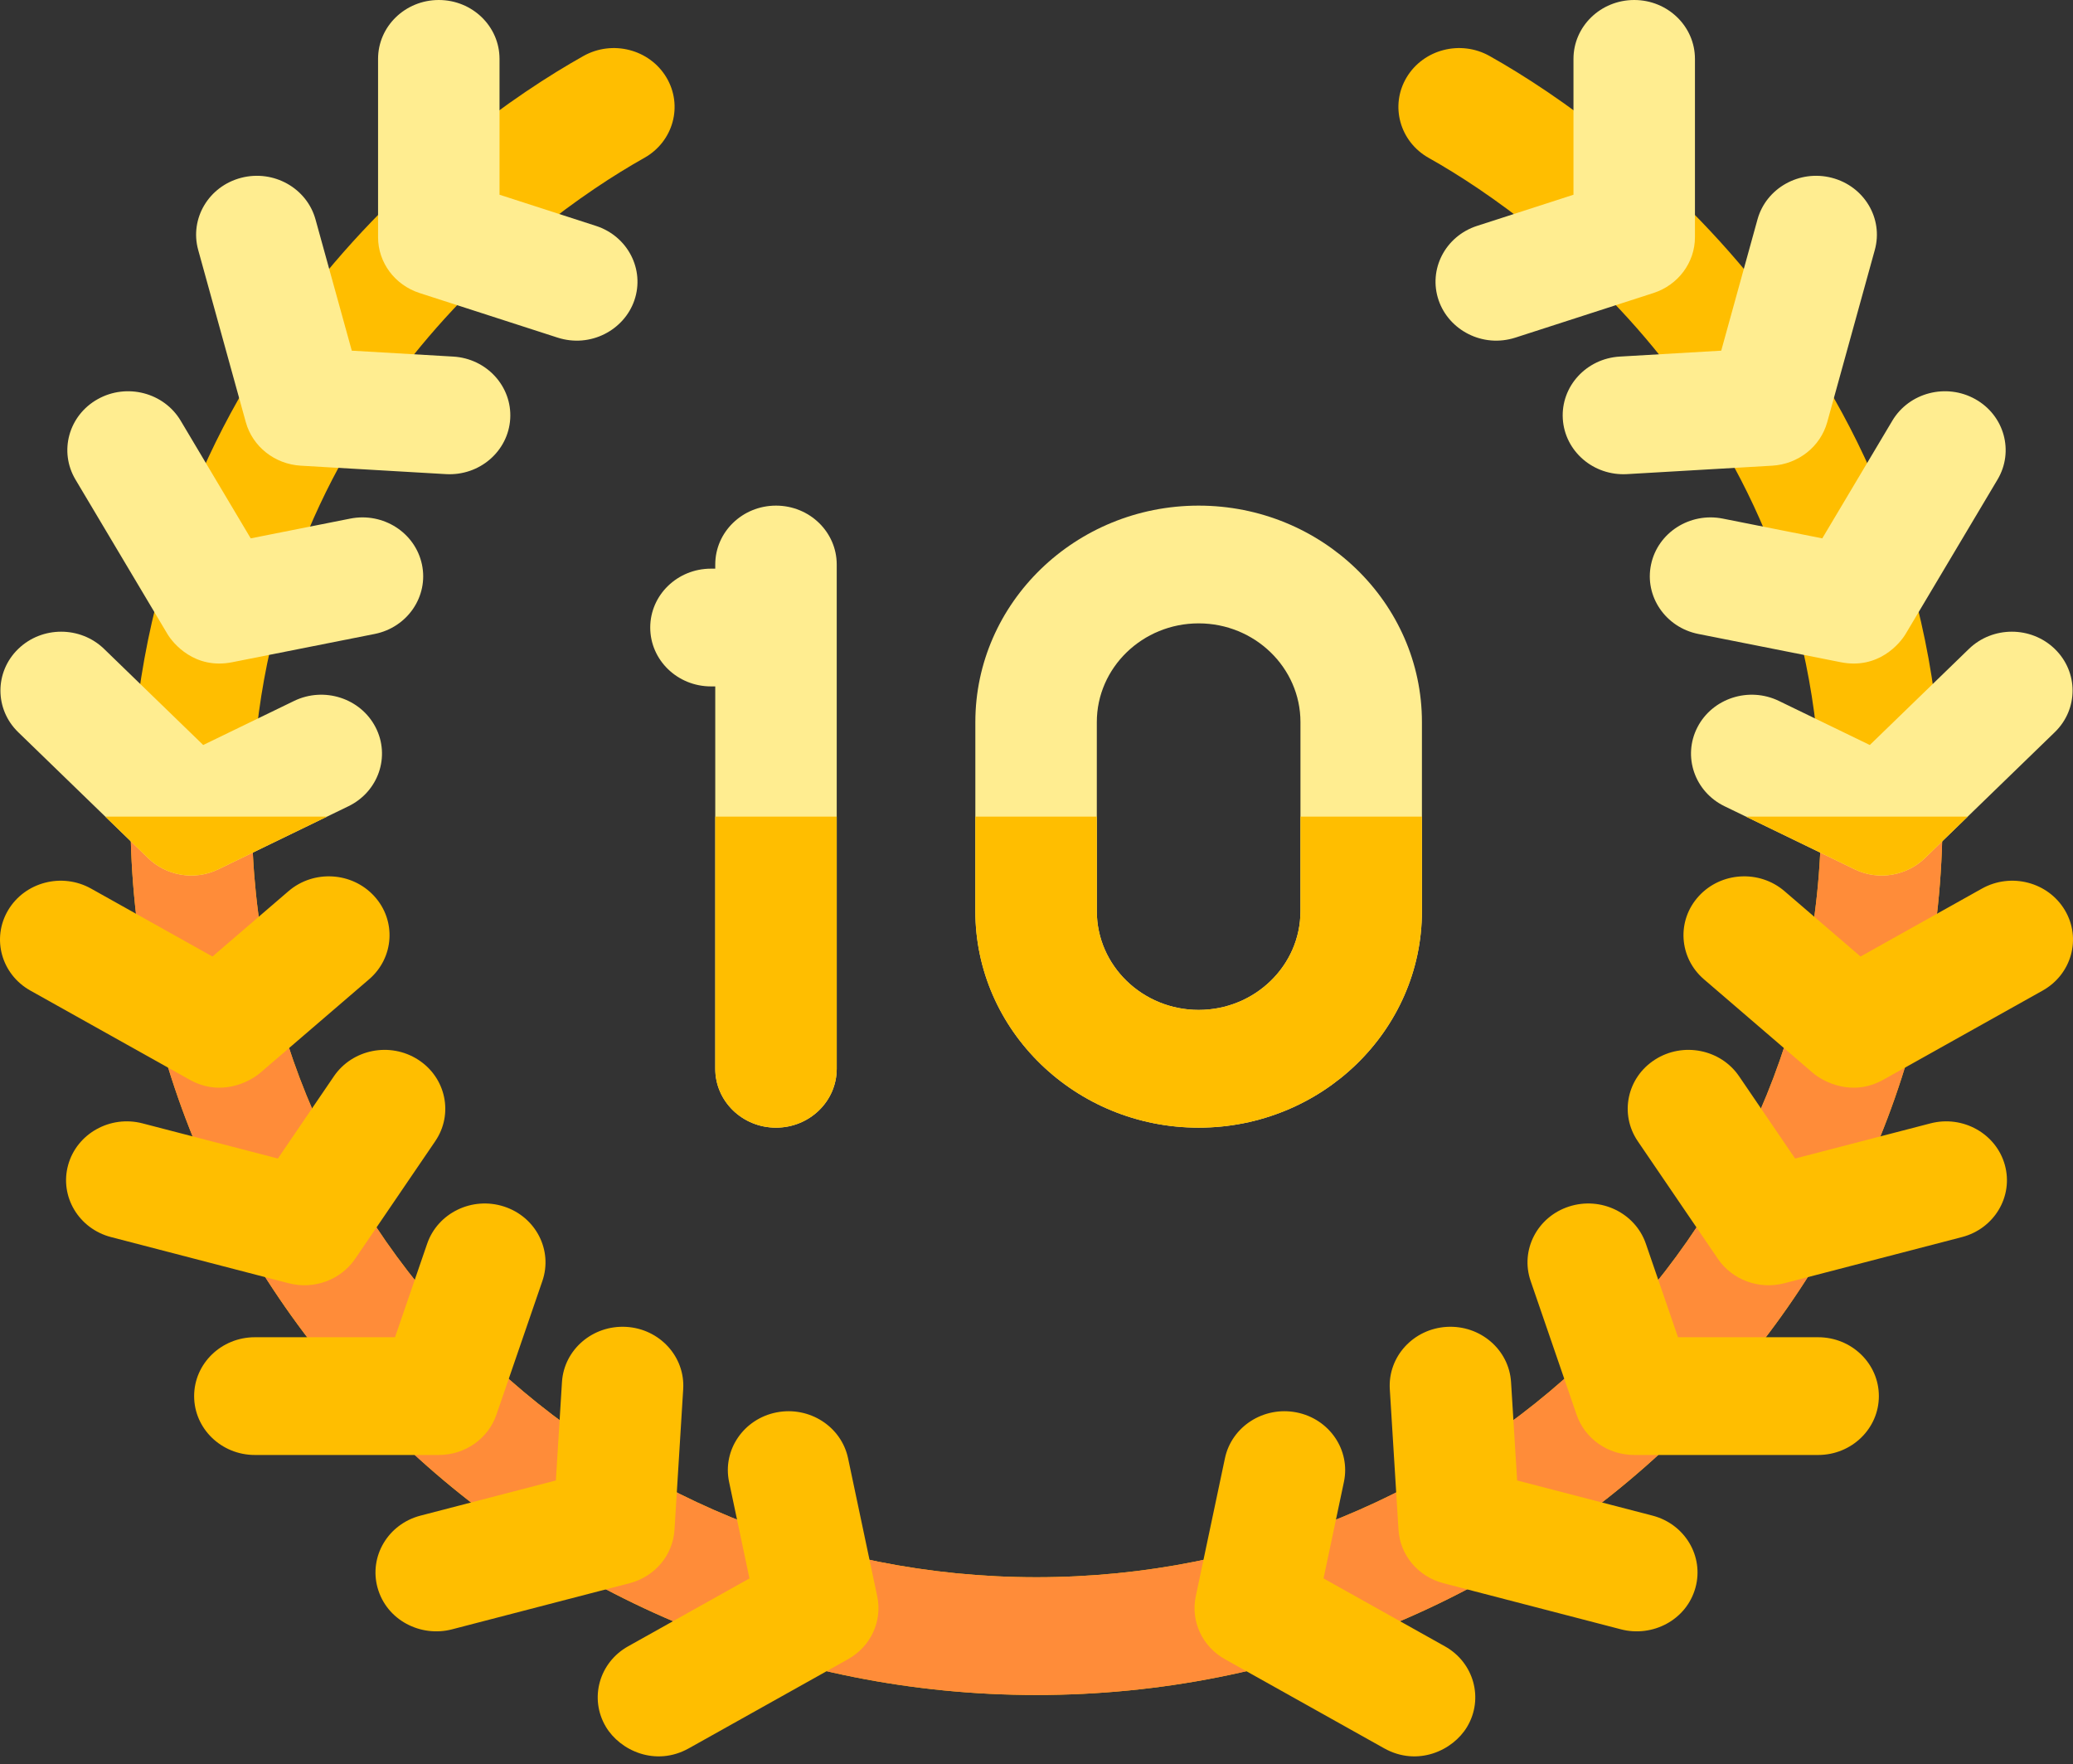 <svg width="114" height="97" viewBox="0 0 114 97" fill="none" xmlns="http://www.w3.org/2000/svg">
<rect x="0" y="0" width="114" height="97" fill="#333333" stroke="none"/>
<path d="M57 93.197C29.526 93.197 7.175 71.532 7.175 44.902C7.175 20.318 24.692 7.227 32.084 3.079C33.681 2.183 35.724 2.711 36.648 4.258C37.572 5.806 37.028 7.786 35.431 8.682C29.068 12.253 13.855 23.585 13.855 44.902C13.855 67.962 33.21 86.722 57 86.722C80.79 86.722 100.146 67.962 100.146 44.902C100.146 23.61 84.971 12.275 78.569 8.682C76.973 7.786 76.428 5.806 77.352 4.258C78.277 2.711 80.32 2.183 81.916 3.079C89.263 7.202 106.825 20.289 106.825 44.902C106.825 71.532 84.474 93.197 57 93.197Z" fill="#FFBE00"/>
<path d="M106.825 44.902C106.825 71.532 84.474 93.197 57 93.197C29.527 93.197 7.175 71.532 7.175 44.902H13.855C13.855 67.962 33.21 86.722 57 86.722C80.79 86.722 100.146 67.962 100.146 44.902H106.825Z" fill="#FF8C39"/>
<path d="M8.154 47.191C9.091 48.099 10.627 48.467 12.009 47.797L19.16 44.331C20.81 43.532 21.479 41.587 20.654 39.988C19.829 38.389 17.823 37.741 16.173 38.54L11.175 40.963L5.725 35.681C4.421 34.417 2.306 34.417 1.002 35.681C-0.302 36.945 -0.302 38.995 1.002 40.259L8.154 47.191Z" fill="#FFED90"/>
<path d="M14.315 58.985L20.298 53.844C21.678 52.657 21.805 50.611 20.581 49.274C19.357 47.936 17.246 47.813 15.866 48.999L11.684 52.593L5.01 48.859C3.413 47.965 1.37 48.495 0.448 50.044C-0.474 51.593 0.073 53.572 1.671 54.466L10.43 59.367C12.146 60.327 13.733 59.485 14.315 58.985Z" fill="#FFBE00"/>
<path d="M19.53 69.215L23.935 62.747C24.951 61.255 24.527 59.247 22.988 58.262C21.45 57.277 19.377 57.687 18.361 59.18L15.282 63.7L7.838 61.767C6.059 61.304 4.225 62.329 3.747 64.056C3.27 65.782 4.327 67.558 6.109 68.02L15.878 70.558C17.272 70.92 18.741 70.373 19.53 69.215Z" fill="#FFBE00"/>
<path d="M48.242 87.775L46.638 80.183C46.268 78.431 44.503 77.303 42.697 77.66C40.89 78.019 39.724 79.73 40.094 81.481L41.215 86.787L34.541 90.521C32.944 91.415 32.396 93.395 33.318 94.944C34.103 96.261 36.056 97.15 37.881 96.129L46.639 91.228C47.885 90.531 48.53 89.14 48.242 87.775Z" fill="#FFBE00"/>
<path d="M9.207 34.859C9.513 35.373 10.701 36.822 12.769 36.412L20.602 34.858C22.409 34.499 23.574 32.788 23.204 31.037C22.834 29.285 21.07 28.156 19.263 28.514L13.788 29.601L9.936 23.132C9.014 21.584 6.971 21.053 5.374 21.947C3.776 22.84 3.229 24.82 4.151 26.369L9.207 34.859Z" fill="#FFED90"/>
<path d="M13.517 23.211C13.889 24.557 15.108 25.521 16.542 25.605L24.524 26.069C26.378 26.175 27.948 24.806 28.058 23.032C28.168 21.247 26.765 19.713 24.924 19.606L19.346 19.281L17.351 12.066C16.874 10.339 15.042 9.314 13.261 9.777C11.479 10.24 10.422 12.015 10.899 13.742L13.517 23.211Z" fill="#FFED90"/>
<path d="M37.092 84.118L37.571 76.382C37.682 74.597 36.278 73.063 34.437 72.956C32.592 72.852 31.014 74.209 30.904 75.994L30.569 81.401L23.125 83.334C21.343 83.797 20.286 85.572 20.763 87.299C21.258 89.089 23.138 90.034 24.854 89.588L34.623 87.051C36.011 86.69 37.006 85.509 37.092 84.118Z" fill="#FFBE00"/>
<path d="M27.299 77.787L29.827 70.433C30.41 68.737 29.464 66.904 27.714 66.339C25.965 65.773 24.073 66.69 23.49 68.386L21.723 73.526H14.016C12.172 73.526 10.676 74.975 10.676 76.763C10.676 78.551 12.172 80 14.016 80H24.13C25.568 80 26.844 79.109 27.299 77.787Z" fill="#FFBE00"/>
<path d="M23.074 16.112L30.66 18.562C32.467 19.146 34.322 18.152 34.885 16.515C35.468 14.819 34.522 12.985 32.772 12.42L27.47 10.707V3.237C27.47 1.449 25.975 0 24.131 0C22.286 0 20.791 1.449 20.791 3.237V13.041C20.79 14.434 21.71 15.671 23.074 16.112Z" fill="#FFED90"/>
<path d="M42.674 27.801C40.829 27.801 39.334 29.25 39.334 31.038V31.267H39.098C37.253 31.267 35.758 32.716 35.758 34.504C35.758 36.292 37.253 37.741 39.098 37.741H39.334V58.766C39.334 60.554 40.829 62.003 42.674 62.003C44.518 62.003 46.014 60.554 46.014 58.766V31.038C46.014 29.25 44.518 27.801 42.674 27.801Z" fill="#FFED90"/>
<path d="M65.916 27.801C59.146 27.801 53.637 33.14 53.637 39.703V50.101C53.637 56.664 59.146 62.003 65.916 62.003C72.687 62.003 78.196 56.664 78.196 50.101V39.703C78.196 33.14 72.687 27.801 65.916 27.801ZM71.516 50.101C71.516 53.094 69.004 55.529 65.916 55.529C62.829 55.529 60.317 53.094 60.317 50.101V39.703C60.317 36.71 62.829 34.275 65.916 34.275C69.004 34.275 71.516 36.71 71.516 39.703V50.101Z" fill="#FFED90"/>
<path d="M105.847 47.191C104.91 48.099 103.374 48.467 101.991 47.797L94.84 44.331C93.19 43.532 92.522 41.587 93.346 39.988C94.171 38.389 96.177 37.741 97.827 38.54L102.826 40.963L108.275 35.681C109.579 34.417 111.694 34.417 112.998 35.681C114.303 36.945 114.303 38.995 112.998 40.259L105.847 47.191Z" fill="#FFED90"/>
<path d="M99.685 58.985L93.703 53.844C92.323 52.657 92.196 50.611 93.42 49.274C94.644 47.936 96.754 47.813 98.135 48.999L102.316 52.593L108.99 48.859C110.588 47.965 112.63 48.495 113.552 50.044C114.475 51.593 113.927 53.572 112.33 54.466L103.571 59.367C101.855 60.327 100.267 59.485 99.685 58.985Z" fill="#FFBE00"/>
<path d="M94.471 69.215L90.065 62.747C89.049 61.255 89.473 59.247 91.012 58.262C92.551 57.277 94.623 57.687 95.639 59.18L98.718 63.7L106.162 61.767C107.941 61.304 109.775 62.329 110.253 64.056C110.73 65.782 109.673 67.558 107.891 68.02L98.122 70.558C96.729 70.92 95.26 70.373 94.471 69.215Z" fill="#FFBE00"/>
<path d="M65.758 87.775L67.362 80.183C67.732 78.431 69.497 77.303 71.304 77.66C73.111 78.019 74.276 79.73 73.906 81.481L72.785 86.787L79.459 90.521C81.057 91.415 81.604 93.395 80.682 94.944C79.897 96.261 77.945 97.15 76.12 96.129L67.361 91.228C66.115 90.531 65.47 89.14 65.758 87.775Z" fill="#FFBE00"/>
<path d="M104.794 34.859C104.488 35.373 103.299 36.822 101.231 36.412L93.398 34.858C91.591 34.499 90.426 32.788 90.796 31.037C91.166 29.285 92.931 28.156 94.738 28.514L100.212 29.601L104.064 23.132C104.987 21.584 107.029 21.053 108.627 21.947C110.224 22.84 110.772 24.82 109.849 26.369L104.794 34.859Z" fill="#FFED90"/>
<path d="M100.484 23.211C100.112 24.557 98.893 25.521 97.458 25.605L89.477 26.069C87.623 26.175 86.052 24.806 85.943 23.032C85.832 21.247 87.235 19.713 89.076 19.606L94.655 19.281L96.649 12.066C97.127 10.339 98.958 9.314 100.739 9.777C102.521 10.24 103.579 12.015 103.101 13.742L100.484 23.211Z" fill="#FFED90"/>
<path d="M76.908 84.118L76.429 76.382C76.319 74.597 77.722 73.063 79.563 72.956C81.408 72.852 82.986 74.209 83.097 75.994L83.432 81.401L90.876 83.334C92.657 83.797 93.715 85.572 93.237 87.299C92.742 89.089 90.862 90.034 89.147 89.588L79.378 87.051C77.989 86.69 76.994 85.509 76.908 84.118Z" fill="#FFBE00"/>
<path d="M86.702 77.787L84.174 70.433C83.59 68.737 84.536 66.904 86.286 66.339C88.036 65.773 89.927 66.69 90.511 68.386L92.278 73.526H99.984C101.829 73.526 103.324 74.975 103.324 76.763C103.324 78.551 101.829 80 99.984 80H89.87C88.432 80 87.156 79.109 86.702 77.787Z" fill="#FFBE00"/>
<path d="M90.926 16.112L83.34 18.562C81.533 19.146 79.679 18.152 79.116 16.515C78.532 14.819 79.478 12.985 81.228 12.42L86.53 10.707V3.237C86.53 1.449 88.025 0 89.87 0C91.714 0 93.21 1.449 93.21 3.237V13.041C93.21 14.434 92.29 15.671 90.926 16.112Z" fill="#FFED90"/>
<path d="M42.674 62.003C44.518 62.003 46.014 60.554 46.014 58.766V44.902H39.334V58.766C39.334 60.554 40.829 62.003 42.674 62.003Z" fill="#FFBE00"/>
<path d="M65.916 62.003C72.687 62.003 78.196 56.664 78.196 50.101V44.902H71.516V50.101C71.516 53.094 69.004 55.529 65.916 55.529C62.829 55.529 60.317 53.094 60.317 50.101V44.902H53.637V50.101C53.637 56.664 59.146 62.003 65.916 62.003Z" fill="#FFBE00"/>
<path d="M5.792 44.902L8.154 47.191C9.091 48.099 10.627 48.467 12.009 47.797L17.983 44.902H5.792V44.902Z" fill="#FFBE00"/>
<path d="M96.017 44.902L101.991 47.797C103.374 48.467 104.91 48.099 105.846 47.191L108.208 44.902H96.017V44.902Z" fill="#FFBE00"/>
</svg>
